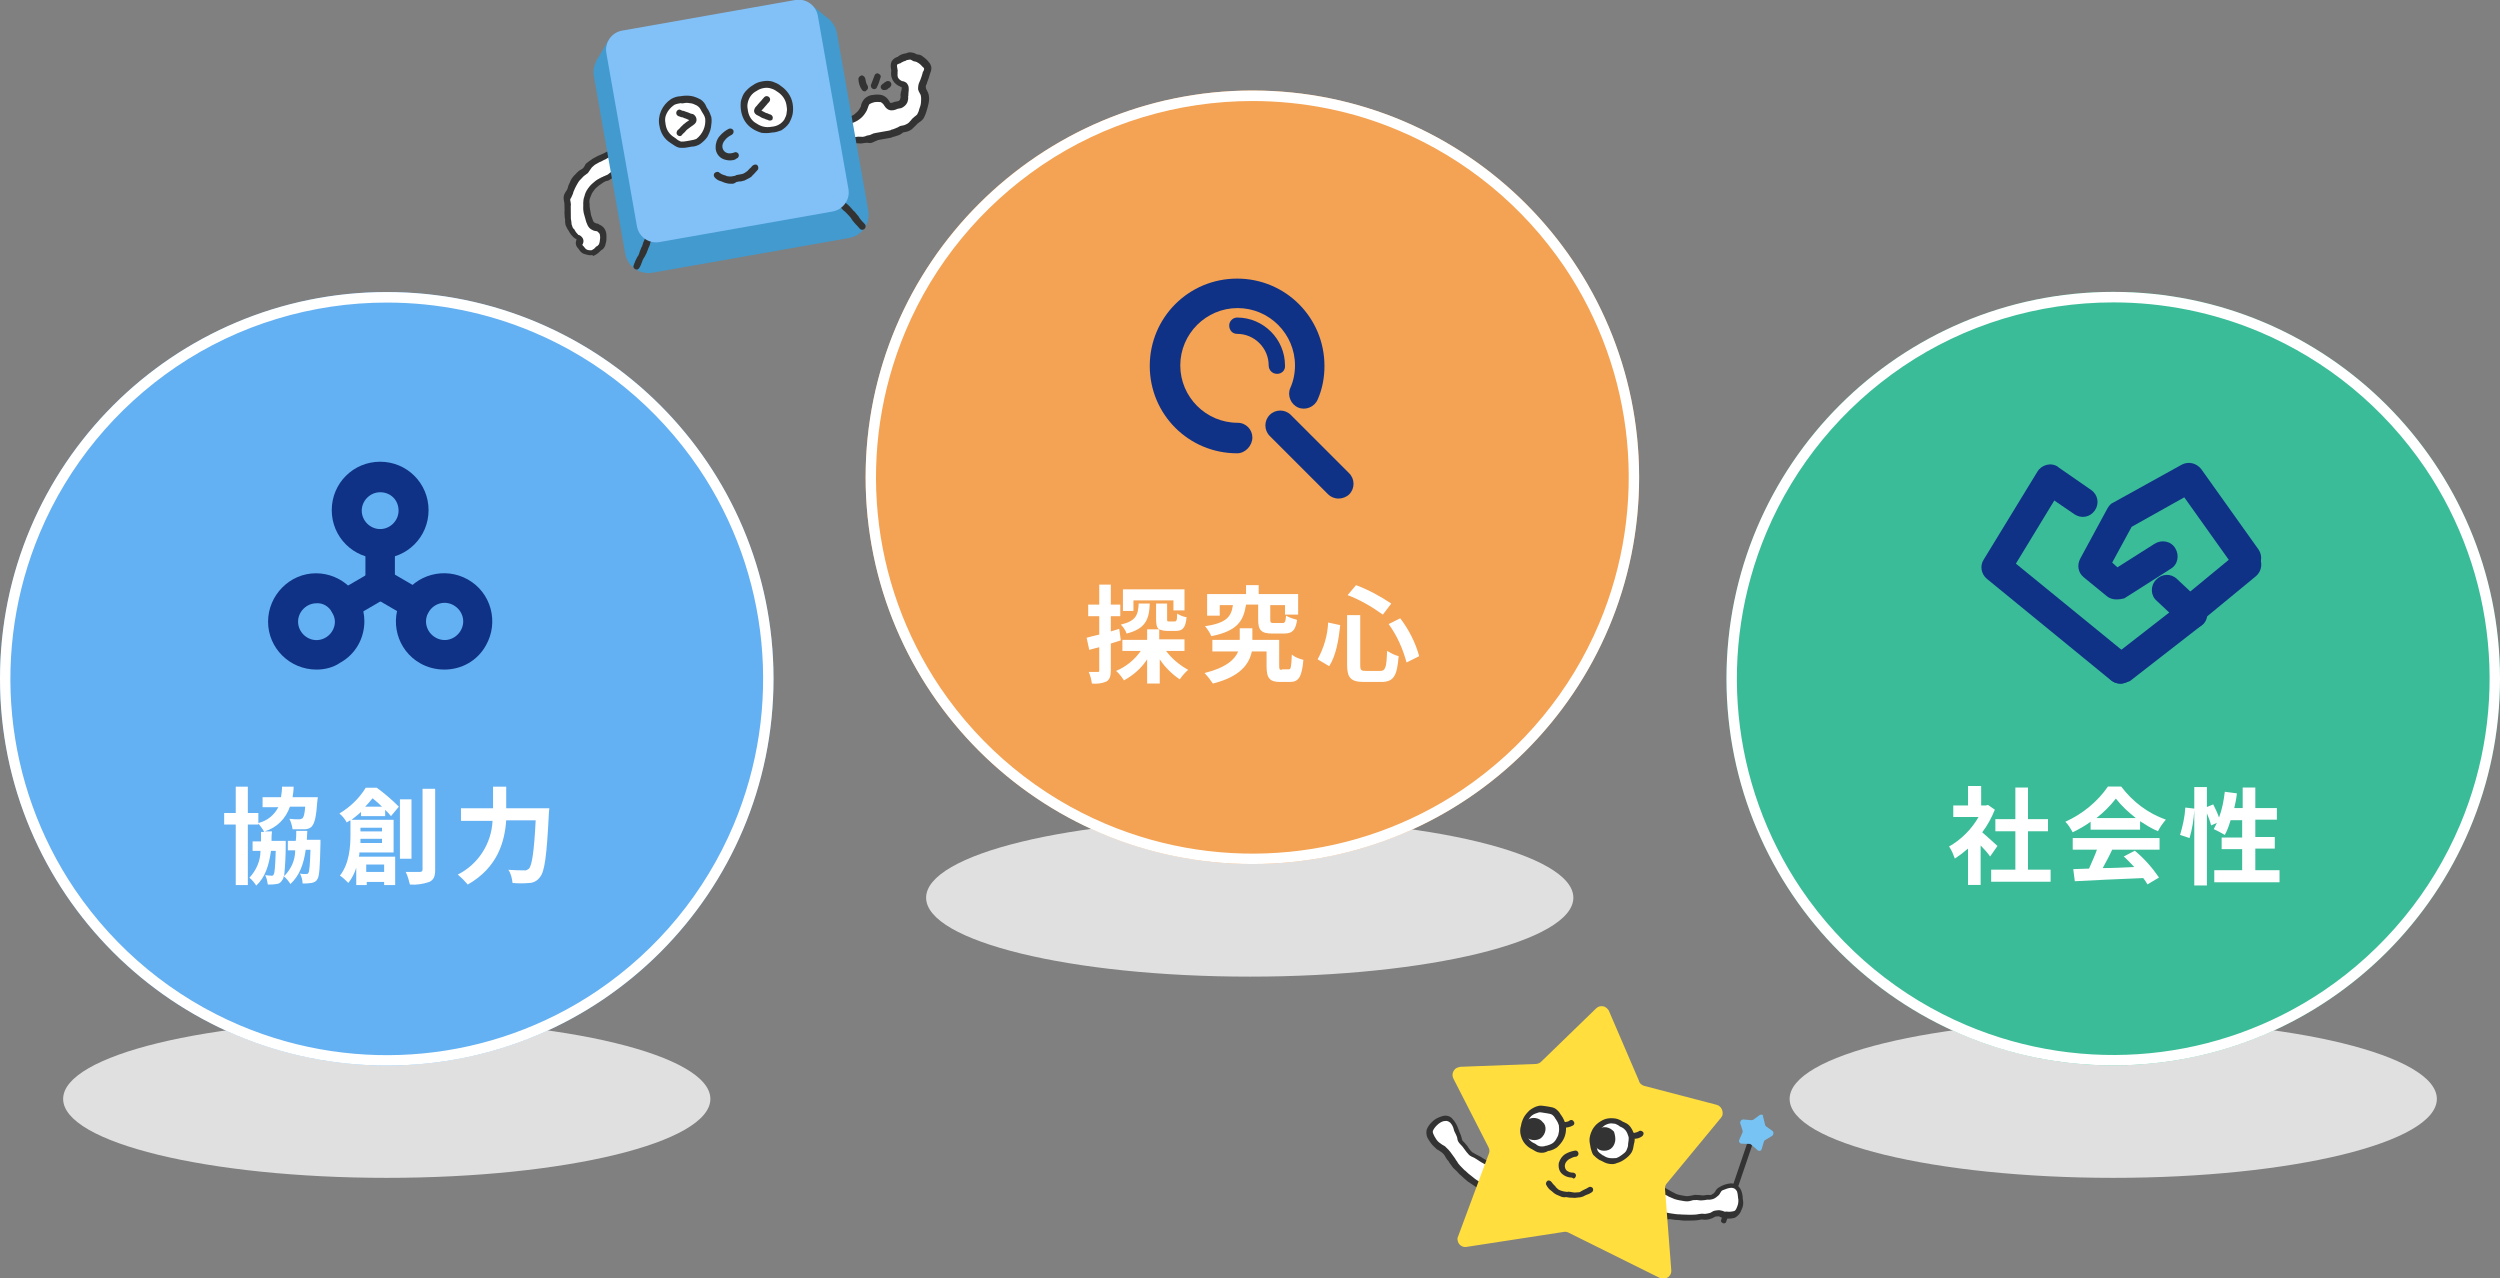 <?xml version="1.0" encoding="utf-8"?>
<!-- Generator: Adobe Illustrator 26.5.0, SVG Export Plug-In . SVG Version: 6.00 Build 0)  -->
<svg version="1.1" id="レイヤー_1" xmlns="http://www.w3.org/2000/svg" xmlns:xlink="http://www.w3.org/1999/xlink" x="0px"
	 y="0px" viewBox="0 0 475.1 242.9" style="enable-background:new 0 0 475.1 242.9;" xml:space="preserve">
<rect x="0" y="0" width="475.1" height="242.9" fill="#808080" stroke="none"/>
<style type="text/css">
	.st0{fill:#333333;}
	.st1{fill:#77C3F4;}
	.st2{fill:#FFFFFF;}
	.st3{fill:#FFDE3E;}
	.st4{fill:#429ACE;}
	.st5{fill:#81C1F8;}
	.st6{fill:#E0E0E0;}
	.st7{fill:#63B0F2;}
	.st8{fill:none;}
	.st9{fill:#0F3286;}
	.st10{fill:#F4A253;}
	.st11{fill:#3BBC99;}
	.st12{clip-path:url(#SVGID_00000078738444187474867450000006604509461129378461_);}
</style>
<g id="グループ_1180" transform="translate(13012.478 -240.423) rotate(9)">
	<g id="グループ_206" transform="translate(57.869 15.658)">
		<path id="パス_166" class="st0" d="M-12512.7,2435.8C-12512.7,2435.8-12512.7,2435.8-12512.7,2435.8c-0.4-0.1-0.6-0.3-0.5-0.6
			l2.7-15.7c0.1-0.3,0.3-0.5,0.6-0.4c0.3,0.1,0.5,0.3,0.4,0.6l0,0l-2.7,15.7C-12512.2,2435.6-12512.4,2435.8-12512.7,2435.8z"/>
		<path id="パス_167" class="st1" d="M-12508.4,2414.6l0.6,1.4c0,0.1,0.1,0.2,0.2,0.3l1.4,0.7c0.2,0.1,0.3,0.4,0.2,0.7
			c0,0.1-0.1,0.1-0.1,0.2l-1.2,1c-0.1,0.1-0.2,0.2-0.2,0.3l-0.2,1.5c0,0.3-0.3,0.5-0.6,0.4c-0.1,0-0.1,0-0.2-0.1l-1.3-0.8
			c-0.1-0.1-0.2-0.1-0.3-0.1l-1.5,0.2c-0.3,0-0.5-0.1-0.6-0.4c0-0.1,0-0.1,0-0.2l0.4-1.5c0-0.1,0-0.2,0-0.3l-0.7-1.4
			c-0.1-0.2,0-0.5,0.2-0.7c0.1,0,0.1,0,0.2-0.1l1.6-0.1c0.1,0,0.2-0.1,0.3-0.1l1.1-1.1c0.2-0.2,0.5-0.2,0.7,0
			C-12508.5,2414.5-12508.4,2414.6-12508.4,2414.6z"/>
	</g>
	<g id="グループ_207" transform="translate(42.49 29.248)">
		<path id="パス_168" class="st2" d="M-12510.6,2417.5c0.6,0.2,1.2,0.4,1.8,0.6c0.6,0.2,1.2,0.4,1.8,0.6c0.6,0.1,1.2,0.1,1.9,0.1
			c0.6-0.1,1.2-0.3,1.8-0.5c0.6,0,1.2-0.1,1.8-0.2c1.1-0.3,1.1,0,1.8-0.7c0.7-0.6,0.3-0.9,1.1-1.6c0.5-0.4,1.1-0.7,1.7-0.9
			c0.6-0.1,1.3,0.1,1.7,0.7c0.3,0.5,0.5,1.1,0.6,1.7c0.1,0.5,0.1,1,0,1.5c-0.1,0.5-0.3,1-0.8,1.4c-0.5,0.2-1,0.4-1.6,0.4
			c-0.9,0.1-0.8-0.2-1.6-0.1c-0.9,0.1-0.6,0.4-1.6,0.8c-0.5,0.2-1.1,0.2-1.8,0.4c-0.5,0.2-1.1,0.3-1.7,0.4c-0.6,0.1-1.2,0.2-1.8,0.3
			c-0.6,0.1-1.2,0.1-1.8,0.1c-0.6,0-1.2,0-1.8-0.1c-0.6-0.1-1.2-0.2-1.8-0.3c-0.6-0.1-1.1-0.2-1.7-0.4c0.1-0.8,0.4-0.6,0.8-1.3
			c0.3-0.4,0.5-0.9,0.7-1.4C-12510.9,2418.2-12511.2,2418-12510.6,2417.5z"/>
		<path id="パス_169" class="st0" d="M-12507.8,2423.1c-0.5,0-1,0-1.5-0.1c-0.6-0.1-1.2-0.2-1.8-0.3c-0.2,0-0.3-0.1-0.5-0.1
			c-0.4-0.1-0.8-0.2-1.2-0.4l-0.4-0.2l0-0.4c0-0.4,0.2-0.8,0.5-1.1c0.1-0.1,0.2-0.3,0.3-0.4c0.1-0.3,0.2-0.4,0.3-0.6
			c0.2-0.2,0.3-0.5,0.4-0.8c0.1-0.2,0.1-0.4,0.1-0.5c0-0.5,0.2-0.9,0.6-1.2l0.3-0.2l0.3,0.1c0.6,0.2,1.1,0.4,1.7,0.6
			c0.3,0.1,0.5,0.2,0.8,0.3c0.3,0.1,0.6,0.2,0.9,0.3c0.6,0.1,1.2,0.1,1.8,0.1c0.3,0,0.6-0.1,0.9-0.2c0.3-0.1,0.5-0.2,0.8-0.3
			c0.3,0,0.6-0.1,0.9-0.1c0.3,0,0.6,0,0.9-0.1c0.3-0.1,0.6-0.2,0.9-0.2c0.2,0,0.5-0.1,0.6-0.3c0.2-0.1,0.3-0.3,0.4-0.5
			c0.1-0.4,0.4-0.8,0.7-1c0.6-0.5,1.2-0.8,1.9-1c0.9-0.2,1.7,0.2,2.2,0.9c0.3,0.5,0.5,1,0.6,1.6l0.1,0.3c0.2,0.6,0.2,1.2,0,1.8
			c-0.1,0.7-0.5,1.3-1,1.7c-0.6,0.3-1.2,0.4-1.8,0.4c-0.3,0-0.7,0-1-0.1c-0.2-0.1-0.4-0.1-0.6,0c-0.2,0-0.4,0.1-0.5,0.2
			c-0.3,0.3-0.6,0.4-1,0.6c-0.3,0.1-0.6,0.2-1,0.2c-0.3,0-0.6,0.1-0.8,0.2c-0.6,0.2-1.2,0.3-1.8,0.4c-0.5,0.1-1.1,0.2-1.7,0.2
			l-0.2,0c-0.6,0.1-1.2,0.1-1.8,0.1L-12507.8,2423.1z M-12511.9,2421.3c0.2,0,0.4,0.1,0.5,0.1c0.2,0,0.4,0.1,0.6,0.1
			c0.6,0.1,1.1,0.2,1.7,0.3c0.6,0.1,1.1,0.1,1.7,0.1c0.6,0,1.2,0,1.7-0.1l0.2,0c0.5-0.1,1.1-0.1,1.6-0.2c0.6-0.1,1.2-0.2,1.7-0.4
			c0.3-0.1,0.6-0.2,0.9-0.2c0.3,0,0.5-0.1,0.8-0.2c0.3-0.1,0.5-0.2,0.7-0.4c0.3-0.3,0.7-0.4,1.1-0.5c0.3-0.1,0.7,0,1,0
			c0.2,0.1,0.4,0.1,0.6,0c0.5,0,0.9-0.1,1.4-0.3c0.3-0.1,0.4-0.5,0.5-1c0.1-0.4,0.1-0.8,0-1.3l-0.1-0.3c-0.1-0.4-0.2-0.8-0.4-1.2
			c-0.3-0.4-0.7-0.6-1.2-0.5c-0.5,0.1-1,0.4-1.5,0.7c-0.2,0.1-0.3,0.3-0.4,0.6c-0.1,0.4-0.4,0.7-0.7,1c-0.3,0.3-0.7,0.5-1.2,0.6
			c-0.3,0-0.5,0.1-0.8,0.2c-0.4,0.1-0.7,0.2-1.1,0.2c-0.3,0-0.5,0-0.8,0.1c-0.2,0-0.4,0.1-0.6,0.2c-0.4,0.2-0.8,0.3-1.3,0.3
			c-0.6,0-1.3,0-1.9-0.1c-0.4-0.1-0.8-0.2-1.2-0.3c-0.2-0.1-0.4-0.2-0.7-0.2c-0.5-0.1-1-0.3-1.5-0.5c0,0.1,0,0.1,0,0.2
			c0,0.3-0.1,0.5-0.2,0.8c-0.1,0.3-0.3,0.7-0.5,1c-0.1,0.1-0.2,0.3-0.3,0.5C-12511.5,2420.9-12511.7,2421.1-12511.9,2421.3
			L-12511.9,2421.3z"/>
	</g>
	<g id="グループ_208" transform="translate(0 25.058)">
		<path id="パス_170" class="st2" d="M-12497.2,2422.7c-0.6,0-1.2,0-1.8-0.1c-0.6-0.1-1.2-0.3-1.8-0.6c-0.6-0.2-1.1-0.4-1.7-0.6
			c-0.6-0.2-1.2-0.4-1.7-0.6c-0.5-0.4-1-0.8-1.4-1.2c-0.9-0.7-0.8-0.5-1.2-1.3c-0.4-0.8-0.5-0.7-0.9-1.6c-0.2-0.5-0.6-1-1.1-1.4
			c-0.5-0.4-1.1-0.4-1.7-0.1c-0.6,0.3-1,0.7-1.4,1.2c-0.4,0.4-0.6,0.9-0.7,1.5c0,0.6,0.3,1.1,0.7,1.5c0.3,0.4,0.7,0.8,1.2,1
			c0.8,0.4,0.8,0.2,1.5,0.7c0.8,0.5,0.5,0.5,1.3,1.2c0.4,0.4,0.7,0.9,1.3,1.3c0.4,0.4,0.9,0.7,1.4,1.1c0.5,0.3,1,0.7,1.5,1
			c0.5,0.3,1.1,0.6,1.6,0.8c0.6,0.2,1.1,0.4,1.7,0.6c0.6,0.2,1.2,0.3,1.8,0.4c0.6,0,1.3,0,1.9,0c0.2-0.7,0-0.8-0.1-1.6
			c-0.1-0.5-0.1-1-0.2-1.5C-12496.9,2423.7-12496.9,2423.1-12497.2,2422.7z"/>
		<path id="パス_171" class="st0" d="M-12497.9,2427.9c-0.3,0-0.5,0-0.8,0c-0.6-0.1-1.3-0.2-1.9-0.4c-0.6-0.2-1.2-0.4-1.8-0.6
			c-0.6-0.3-1.1-0.5-1.7-0.8c-0.5-0.3-1-0.6-1.4-0.9l-0.2-0.1c-0.5-0.4-1-0.8-1.5-1.1c-0.3-0.3-0.6-0.6-0.9-0.9
			c-0.1-0.2-0.3-0.3-0.4-0.4c-0.2-0.2-0.4-0.4-0.6-0.7c-0.2-0.2-0.4-0.4-0.6-0.5c-0.2-0.1-0.4-0.2-0.6-0.3c-0.3-0.1-0.6-0.2-0.8-0.4
			c-0.5-0.3-1-0.7-1.4-1.2l-0.1-0.1c-0.5-0.5-0.7-1.1-0.7-1.8c0.1-0.6,0.4-1.2,0.8-1.7c0.4-0.6,1-1,1.6-1.3c0.7-0.4,1.6-0.4,2.2,0.2
			c0.5,0.4,1,1,1.3,1.6c0.1,0.2,0.3,0.5,0.4,0.7c0.2,0.3,0.4,0.6,0.5,0.9c0.2,0.5,0.2,0.5,0.5,0.7c0.1,0.1,0.3,0.2,0.6,0.5
			c0.2,0.1,0.3,0.3,0.5,0.5c0.3,0.3,0.5,0.5,0.8,0.7c0.3,0.1,0.5,0.2,0.8,0.3c0.3,0.1,0.6,0.2,0.9,0.3c0.5,0.2,1.1,0.5,1.6,0.6
			c0.2,0.1,0.5,0.2,0.7,0.2c0.3,0.1,0.7,0.2,1,0.3c0.6,0.1,1.1,0.1,1.7,0.1h0.3l0.2,0.3c0.3,0.4,0.4,1,0.3,1.5l0,0.3
			c0,0.3,0,0.5,0.1,0.8c0,0.2,0.1,0.4,0.1,0.7c0,0.2,0,0.4,0.1,0.5c0.1,0.4,0.1,0.8,0,1.3l-0.1,0.4l-0.4,0c-0.2,0-0.3,0-0.5,0
			C-12497.4,2427.9-12497.7,2427.9-12497.9,2427.9z M-12509.8,2415.4c-0.2,0-0.3,0.1-0.5,0.1c-0.5,0.2-0.9,0.6-1.2,1
			c-0.3,0.4-0.5,0.8-0.6,1.2c0,0.3,0.2,0.6,0.5,1l0.1,0.1c0.3,0.4,0.6,0.7,1,0.9c0.2,0.1,0.4,0.2,0.6,0.3c0.3,0.1,0.6,0.2,0.8,0.4
			c0.3,0.2,0.6,0.4,0.9,0.7c0.2,0.2,0.4,0.4,0.6,0.6c0.2,0.2,0.3,0.3,0.5,0.5c0.2,0.3,0.5,0.5,0.7,0.8c0.4,0.4,0.9,0.7,1.4,1.1
			l0.2,0.1c0.4,0.3,0.9,0.6,1.3,0.8c0.5,0.3,1,0.6,1.6,0.8c0.5,0.2,1.1,0.4,1.7,0.6c0.6,0.2,1.1,0.3,1.7,0.4c0.4,0,0.9,0,1.3,0h0
			c0-0.1,0-0.2,0-0.3c-0.1-0.2-0.1-0.5-0.1-0.7c0-0.2,0-0.4-0.1-0.6c-0.1-0.3-0.1-0.7-0.1-1l0-0.3c0-0.2,0-0.5-0.1-0.7
			c-0.5,0-1,0-1.5-0.1c-0.4-0.1-0.9-0.2-1.3-0.4c-0.2-0.1-0.4-0.2-0.6-0.2c-0.6-0.2-1.2-0.4-1.8-0.7c-0.2-0.1-0.5-0.2-0.7-0.3
			c-0.4-0.1-0.8-0.2-1.1-0.4c-0.4-0.3-0.7-0.6-1-0.9c-0.1-0.1-0.3-0.3-0.4-0.4c-0.2-0.2-0.4-0.3-0.5-0.4c-0.4-0.3-0.7-0.6-0.8-1.1
			c-0.1-0.3-0.3-0.5-0.4-0.7c-0.2-0.3-0.4-0.5-0.5-0.8c-0.2-0.5-0.5-0.9-0.9-1.2C-12509.3,2415.5-12509.5,2415.4-12509.8,2415.4z"/>
	</g>
	<path id="パス_172" class="st3" d="M-12473.8,2428l14.2,1.4c0.8,0.1,1.4,0.8,1.4,1.7c0,0.2-0.1,0.4-0.2,0.6l-8.2,13.9
		c-0.2,0.3-0.3,0.7-0.2,1.1l3.6,15.1c0.2,0.8-0.3,1.6-1.1,1.8c-0.3,0.1-0.5,0.1-0.8,0l-18.5-5.8c-0.3-0.1-0.6-0.1-0.9,0l-17.8,5.7
		c-0.8,0.3-1.7-0.2-1.9-1c-0.1-0.2-0.1-0.5,0-0.8l3.3-16.4c0.1-0.4,0-0.8-0.3-1.2l-8.6-11.8c-0.5-0.7-0.3-1.6,0.3-2.1
		c0.2-0.1,0.4-0.2,0.6-0.3l14.2-2.8c0.4-0.1,0.7-0.3,0.9-0.6l8.7-11.6c0.5-0.7,1.5-0.8,2.1-0.3c0.1,0.1,0.3,0.2,0.4,0.4l7.7,12.2
		C-12474.7,2427.7-12474.3,2427.9-12473.8,2428z"/>
	<g id="グループ_212" transform="translate(30.84 20.582)">
		<g id="グループ_209" transform="translate(0 0)">
			<path id="パス_173" class="st2" d="M-12505.2,2418.7c0,0.5,0,1-0.2,1.5c-0.2,0.5-0.5,0.9-0.9,1.2c-0.3,0.4-0.7,0.7-1.2,0.9
				c-0.5,0.2-1,0.3-1.5,0.3c-0.5,0-1-0.2-1.4-0.4c-0.5-0.2-0.9-0.4-1.3-0.7c-0.3-0.4-0.5-0.8-0.7-1.3c-0.2-0.4-0.3-0.9-0.3-1.4
				c0-0.5,0.1-1,0.2-1.4c0.2-0.5,0.5-0.9,0.8-1.2c0.3-0.4,0.7-0.7,1.2-0.9c0.5-0.2,1-0.2,1.5-0.2c0.5,0,1,0.2,1.4,0.4
				c0.5,0.1,0.9,0.4,1.3,0.7c0.4,0.4,0.6,0.8,0.8,1.2C-12505.2,2417.7-12505.2,2418.2-12505.2,2418.7z"/>
			<path id="パス_174" class="st0" d="M-12508.9,2423.1c-0.6,0-1.1-0.2-1.7-0.4l-0.1,0c-0.5-0.2-1-0.5-1.4-0.8
				c-0.3-0.3-0.5-0.8-0.7-1.2c0-0.1-0.1-0.2-0.1-0.3c-0.2-0.5-0.4-1.1-0.4-1.6c0-0.6,0.1-1.1,0.3-1.7c0.2-0.5,0.5-1,0.9-1.4
				c0.4-0.4,0.9-0.8,1.4-1c0.5-0.2,1.1-0.3,1.7-0.3c0.5,0,1.1,0.2,1.5,0.4l0.1,0c0.1,0,0.2,0.1,0.3,0.1c0.5,0.1,0.9,0.4,1.2,0.7
				c0.4,0.4,0.7,0.9,0.9,1.4c0.2,0.5,0.3,1.1,0.2,1.6v0.1h-0.5l0.5,0c0,0.6,0,1.1-0.2,1.6c-0.2,0.5-0.6,1-1,1.4
				c-0.4,0.4-0.9,0.8-1.4,1C-12507.8,2423-12508.3,2423.1-12508.9,2423.1z M-12508.9,2415.4c-0.4,0-0.9,0-1.3,0.2
				c-0.4,0.2-0.7,0.4-1,0.8c-0.3,0.3-0.5,0.7-0.7,1.1c-0.2,0.4-0.2,0.8-0.2,1.2c0,0.4,0.1,0.8,0.3,1.2c0,0.1,0.1,0.2,0.1,0.4
				c0.1,0.3,0.2,0.6,0.4,0.8c0.3,0.3,0.7,0.4,1,0.6l0.1,0c0.4,0.2,0.8,0.3,1.2,0.3c0.4,0,0.9-0.1,1.3-0.2c0.4-0.2,0.7-0.5,1-0.8
				c0.3-0.3,0.6-0.6,0.7-1c0.1-0.4,0.2-0.8,0.1-1.2v-0.1c0-0.4,0-0.8-0.1-1.2c-0.2-0.4-0.4-0.8-0.7-1.1c-0.2-0.2-0.5-0.4-0.8-0.5
				c-0.1,0-0.2-0.1-0.3-0.1l-0.1,0C-12508.2,2415.6-12508.5,2415.5-12508.9,2415.4z"/>
		</g>
		<g id="グループ_210" transform="translate(7.394 1.655)">
			<path id="パス_175" class="st2" d="M-12512.7,2415.5c0.3,0.2,1-0.2,1.5-0.6"/>
			<path id="パス_176" class="st0" d="M-12512.5,2416c-0.1,0-0.3,0-0.4-0.1c-0.3-0.1-0.4-0.4-0.3-0.7c0.1-0.3,0.4-0.4,0.7-0.3l0,0
				c0.3-0.1,0.7-0.3,0.9-0.5c0.2-0.2,0.6-0.1,0.8,0.1c0.2,0.2,0.1,0.6-0.1,0.8C-12511.3,2415.7-12511.9,2416-12512.5,2416z
				 M-12512.4,2415L-12512.4,2415z"/>
		</g>
		<g id="グループ_211" transform="translate(0.491 2.12)">
			<path id="パス_177" class="st0" d="M-12508.9,2416.5c0,0.6-0.2,1.2-0.6,1.6c-0.4,0.4-1,0.6-1.6,0.6c-0.6,0-1.1-0.3-1.5-0.7
				c-0.4-0.4-0.6-1-0.6-1.5c0-0.6,0.2-1.1,0.6-1.6c0.4-0.4,1-0.7,1.6-0.7c0.6,0,1.1,0.2,1.6,0.6
				C-12509.1,2415.4-12508.9,2416-12508.9,2416.5z"/>
		</g>
	</g>
	<g id="グループ_216" transform="translate(17.493 20.641)">
		<g id="グループ_213" transform="translate(0 0)">
			<path id="パス_178" class="st2" d="M-12505.3,2418.6c0,0.5-0.1,1-0.3,1.4c-0.2,0.5-0.4,0.9-0.7,1.3c-0.4,0.3-0.8,0.6-1.3,0.8
				c-0.5,0.2-0.9,0.4-1.4,0.4c-0.5-0.1-1-0.2-1.4-0.5c-0.5-0.2-0.9-0.4-1.3-0.8c-0.3-0.4-0.6-0.8-0.8-1.2c-0.2-0.5-0.2-1-0.2-1.4
				c0-0.5,0-1,0.2-1.4c0.2-0.5,0.4-0.9,0.7-1.3c0.4-0.4,0.8-0.7,1.2-0.9c0.5-0.1,1-0.2,1.5-0.1c0.5,0,1,0,1.5,0.1
				c0.4,0.2,0.8,0.6,1.1,1c0.4,0.3,0.6,0.7,0.8,1.2C-12505.4,2417.6-12505.3,2418.1-12505.3,2418.6z"/>
			<path id="パス_179" class="st0" d="M-12509,2423c-0.5,0-0.9-0.2-1.4-0.4c-0.1,0-0.2-0.1-0.3-0.1c-0.5-0.2-1-0.5-1.4-0.9
				c-0.4-0.4-0.7-0.9-0.9-1.4c-0.2-0.5-0.3-1.1-0.2-1.7c0-0.6,0.1-1.1,0.3-1.7c0.2-0.5,0.5-1,0.9-1.5c0.4-0.4,0.9-0.8,1.4-1
				c0.4-0.2,0.9-0.2,1.4-0.2c0.1,0,0.2,0,0.3,0h0.3c0.5,0,1,0,1.4,0.2c0.4,0.2,0.8,0.5,1.1,0.9c0.1,0.1,0.1,0.1,0.2,0.2
				c0.4,0.4,0.7,0.9,1,1.4c0.2,0.5,0.3,1.1,0.3,1.6c0,0.6-0.1,1.1-0.3,1.6c-0.2,0.5-0.5,1-0.9,1.5c-0.4,0.4-0.9,0.7-1.4,0.9l-0.1,0
				C-12507.9,2422.9-12508.4,2423-12509,2423z M-12509.7,2415.4c-0.2,0-0.4,0-0.6,0.1c-0.4,0.2-0.8,0.4-1.1,0.7
				c-0.3,0.3-0.5,0.7-0.6,1.1c-0.1,0.4-0.2,0.8-0.2,1.2c0,0.4,0,0.8,0.2,1.2c0.2,0.4,0.4,0.8,0.7,1.1c0.3,0.3,0.7,0.5,1.1,0.6
				c0.1,0,0.2,0.1,0.3,0.1c0.3,0.2,0.6,0.3,0.9,0.3c0.4,0,0.8-0.1,1.1-0.3l0.1,0c0.4-0.2,0.8-0.4,1.1-0.7c0.3-0.3,0.5-0.7,0.6-1.1
				c0.2-0.4,0.2-0.8,0.2-1.2c0-0.4-0.1-0.8-0.2-1.2c-0.2-0.4-0.4-0.7-0.7-1c-0.1-0.1-0.1-0.1-0.2-0.2c-0.2-0.3-0.5-0.5-0.7-0.6
				c-0.3-0.1-0.7-0.1-1-0.1c-0.2,0-0.4,0-0.6,0C-12509.5,2415.4-12509.6,2415.4-12509.7,2415.4z"/>
		</g>
		<g id="グループ_214" transform="translate(7.337 1.619)">
			<path id="パス_180" class="st2" d="M-12512.7,2415.4c0.3,0.2,1-0.2,1.5-0.5"/>
			<path id="パス_181" class="st0" d="M-12512.5,2416c-0.2,0-0.3,0-0.4-0.1c-0.3-0.1-0.4-0.5-0.2-0.7c0.1-0.3,0.4-0.4,0.7-0.3l0,0
				c0.3-0.1,0.7-0.2,0.9-0.5c0.3-0.2,0.6-0.1,0.8,0.2c0.2,0.2,0.1,0.6-0.1,0.7C-12511.3,2415.7-12511.9,2415.9-12512.5,2416z
				 M-12512.4,2414.9L-12512.4,2414.9z"/>
		</g>
		<g id="グループ_215" transform="translate(0.426 2.135)">
			<path id="パス_182" class="st0" d="M-12508.9,2416.5c0,0.6-0.2,1.1-0.6,1.6c-0.4,0.4-1,0.6-1.6,0.6c-0.6,0-1.1-0.2-1.5-0.6
				c-0.4-0.4-0.6-1-0.6-1.5c0-0.6,0.2-1.1,0.6-1.5c0.4-0.4,0.9-0.6,1.5-0.6c0.6,0,1.1,0.2,1.5,0.6
				C-12509.2,2415.3-12508.9,2415.9-12508.9,2416.5z"/>
		</g>
	</g>
	<path id="パス_183" class="st0" d="M-12485,2447.4c-0.5,0-1-0.1-1.5-0.4c-0.7-0.4-1-1.2-1-2c0.1-0.7,0.4-1.4,1-1.9
		c0.5-0.4,1.1-0.7,1.7-0.9c0.3-0.1,0.6,0.1,0.7,0.4c0.1,0.3-0.1,0.6-0.3,0.7c-0.5,0.1-0.9,0.4-1.3,0.7c-0.3,0.3-0.6,0.7-0.6,1.2
		c0,0.4,0.2,0.8,0.5,1c0.4,0.2,0.8,0.3,1.3,0.2c0.3,0,0.6,0.2,0.6,0.5c0,0.3-0.2,0.6-0.4,0.6
		C-12484.6,2447.3-12484.8,2447.4-12485,2447.4z"/>
	<path id="パス_184" class="st0" d="M-12485.7,2451.3c-0.1,0-0.2,0-0.2,0c-0.4-0.1-0.8-0.2-1.2-0.3c-0.3-0.1-0.6-0.3-0.9-0.5
		c-0.1,0-0.1-0.1-0.2-0.1c-0.4-0.2-0.7-0.5-1-0.9c-0.2-0.2-0.1-0.6,0.1-0.8c0.2-0.2,0.6-0.1,0.8,0.1c0.2,0.2,0.4,0.4,0.7,0.6
		c0.1,0,0.2,0.1,0.2,0.2c0.2,0.1,0.4,0.3,0.6,0.4c0.3,0.1,0.7,0.2,1,0.2c0.2,0,0.3,0,0.5,0c0.2,0,0.3,0,0.5-0.1c0.1,0,0.3,0,0.4,0
		c0.2,0,0.4,0,0.6,0l0.1,0c0.3-0.1,0.6-0.1,0.9-0.2c0.2-0.1,0.3-0.2,0.4-0.3c0.1-0.1,0.3-0.2,0.4-0.3c0.3-0.2,0.6-0.4,0.8-0.6
		c0.2-0.2,0.6-0.2,0.8,0c0.2,0.2,0.2,0.6,0,0.8l0,0c-0.3,0.3-0.6,0.5-1,0.7c-0.1,0.1-0.2,0.1-0.3,0.2c-0.2,0.2-0.5,0.3-0.7,0.4
		c-0.4,0.1-0.7,0.2-1.1,0.3l-0.1,0c-0.3,0-0.6,0.1-0.9,0.1c-0.1,0-0.2,0-0.3,0c-0.1,0-0.3,0-0.4,0
		C-12485.3,2451.3-12485.5,2451.3-12485.7,2451.3z"/>
</g>
<g id="グループ_1833" transform="matrix(0.985, -0.174, 0.174, 0.985, 11637.368, -731.534)">
	<g id="グループ_1825" transform="translate(1069.084 432.817)">
		<path id="パス_3640" class="st2" d="M-12543-1688c-0.5,0-0.9,0.1-1.4,0.1c-0.4,0.1-0.9,0.3-1.3,0.4c-0.4,0.2-0.9,0.2-1.3,0.4
			s-0.9,0.4-1.3,0.6c-0.4,0.2-0.6,0.7-1,0.9s-0.8,0.3-1.2,0.6c-0.4,0.2-0.7,0.5-1.1,0.8c-0.3,0.3-0.6,0.7-0.8,1
			c-0.2,0.4-0.5,0.7-0.6,1.1c-0.2,0.4-0.6,0.6-0.8,1c-0.1,0.4-0.1,0.8-0.1,1.3c-0.1,0.4-0.1,0.8-0.2,1.2c-0.1,0.4-0.2,0.8-0.2,1.2
			c-0.1,0.5-0.1,0.9-0.1,1.4c0.1,0.5,0.2,0.9,0.4,1.3c0.1,0.4,0.4,0.8,0.7,1.1c0.2,0.1,0.4,0.3,0.5,0.5c0.1,0.3-0.2,0.5-0.3,0.8
			c-0.1,0.4,0.1,0.8,0.3,1.1c0.1,0.4,0.4,0.6,0.7,0.8c0.3,0.2,0.7,0.3,1.1,0.3c0.4-0.1,0.8-0.2,1.1-0.5c0.3-0.2,0.8-0.4,1-0.7
			c0.2-0.4,0.4-0.7,0.5-1.2c0.1-0.4,0.2-0.8,0.1-1.2c-0.1-0.4-0.4-0.8-0.7-1c-0.3-0.2-0.7-0.2-1-0.5c-0.2-0.2-0.3-0.4-0.4-0.6
			c-0.1-0.4-0.2-0.8-0.2-1.2c0-0.4-0.1-0.8-0.1-1.3c0-0.4,0.1-0.8,0.2-1.2c0.1-0.5,0.2-0.9,0.4-1.3c0.2-0.4,0.5-0.8,0.8-1.1
			c0.3-0.3,0.7-0.6,1.1-0.9c0.4-0.2,0.8-0.4,1.3-0.6c0.4-0.1,0.9-0.2,1.3-0.3c0.4-0.2,0.8-0.4,1.3-0.6c0.5-0.1,0.9,0.1,1.4,0.1
			c0.5,0,0.9-0.3,1.4-0.3"/>
		<path id="パス_3641" class="st0" d="M-12551-1669.2c-0.5,0-0.9-0.2-1.3-0.4c-0.5-0.2-0.8-0.6-1-1.1c0-0.1-0.1-0.1-0.1-0.2
			c-0.3-0.4-0.4-0.9-0.2-1.4c0.1-0.1,0.1-0.3,0.2-0.4l0,0l-0.1-0.1l-0.1,0c-0.4-0.4-0.7-0.9-0.9-1.4c0-0.1-0.1-0.2-0.1-0.3
			c-0.2-0.4-0.3-0.8-0.4-1.2c0-0.4,0-0.7,0.1-1.1c0-0.1,0-0.3,0-0.4c0-0.3,0.1-0.5,0.1-0.8c0-0.2,0.1-0.3,0.1-0.5
			c0.1-0.4,0.1-0.8,0.2-1.3c0-0.1,0-0.3,0-0.4c0-0.3,0-0.6,0.1-0.9c0.1-0.3,0.3-0.6,0.5-0.8c0.1-0.1,0.2-0.2,0.3-0.3
			c0.1-0.1,0.1-0.2,0.2-0.3c0.1-0.3,0.3-0.6,0.5-0.9c0.1-0.1,0.2-0.2,0.2-0.3c0.2-0.3,0.4-0.5,0.6-0.7c0.2-0.2,0.5-0.4,0.8-0.6
			c0.1-0.1,0.2-0.2,0.3-0.2c0.2-0.2,0.5-0.3,0.8-0.4c0.2-0.1,0.3-0.1,0.4-0.2c0.1-0.1,0.2-0.2,0.3-0.3c0.2-0.3,0.4-0.5,0.7-0.6
			c0.3-0.2,0.7-0.3,1-0.5l0.3-0.1c0.3-0.1,0.6-0.2,0.9-0.3c0.2,0,0.3-0.1,0.5-0.1c0.1,0,0.2-0.1,0.4-0.1c0.3-0.1,0.7-0.2,1-0.3
			c0.5-0.1,1-0.1,1.5-0.2c0.3,0,0.6,0.3,0.6,0.6c0,0.3-0.3,0.6-0.6,0.6c-0.4,0-0.9,0-1.3,0.1c-0.3,0.1-0.6,0.2-0.8,0.3
			c-0.1,0-0.3,0.1-0.4,0.1c-0.2,0.1-0.4,0.1-0.6,0.2c-0.2,0-0.4,0.1-0.7,0.2l-0.3,0.1c-0.3,0.1-0.6,0.3-0.9,0.5
			c-0.1,0.1-0.2,0.2-0.3,0.3c-0.2,0.2-0.4,0.4-0.6,0.6c-0.2,0.1-0.4,0.2-0.6,0.3c-0.2,0.1-0.4,0.2-0.5,0.3c-0.1,0.1-0.3,0.2-0.4,0.3
			c-0.2,0.1-0.4,0.3-0.6,0.5c-0.2,0.2-0.3,0.4-0.5,0.6c-0.1,0.1-0.2,0.3-0.3,0.4c-0.1,0.2-0.3,0.4-0.4,0.6c-0.1,0.1-0.1,0.3-0.2,0.4
			c-0.1,0.2-0.3,0.4-0.4,0.6c-0.1,0.1-0.2,0.2-0.3,0.4c0,0.2,0,0.3,0,0.5c0,0.2,0,0.5-0.1,0.7c-0.1,0.4-0.1,0.8-0.2,1.2
			c0,0.2-0.1,0.4-0.1,0.6c0,0.2-0.1,0.4-0.1,0.6c0,0.2,0,0.3,0,0.5c0,0.3-0.1,0.6,0,0.8c0,0.3,0.1,0.6,0.3,0.8
			c0,0.1,0.1,0.2,0.1,0.3c0.1,0.3,0.3,0.6,0.5,0.9l0.1,0c0.3,0.2,0.5,0.5,0.6,0.8c0.1,0.4,0,0.7-0.2,1c0,0-0.1,0.1-0.1,0.1
			c0,0.2,0.1,0.3,0.2,0.4c0,0.1,0.1,0.2,0.1,0.2c0.1,0.2,0.2,0.4,0.4,0.5c0.2,0.2,0.5,0.2,0.8,0.3c0.3-0.1,0.6-0.2,0.8-0.4
			c0.1-0.1,0.2-0.2,0.4-0.2c0.2-0.1,0.3-0.2,0.4-0.3c0.2-0.3,0.3-0.6,0.4-1c0.1-0.3,0.1-0.6,0.1-0.9c-0.1-0.2-0.2-0.4-0.4-0.6
			c-0.1,0-0.2-0.1-0.3-0.1c-0.3-0.1-0.6-0.3-0.8-0.5c-0.2-0.2-0.4-0.5-0.5-0.9c-0.1-0.4-0.2-0.9-0.2-1.3c0-0.3-0.1-0.7-0.1-1
			c0-0.1,0-0.2,0-0.3c0-0.5,0.1-0.9,0.2-1.4l0-0.1c0.1-0.5,0.2-0.9,0.5-1.4c0.2-0.5,0.5-0.9,0.9-1.3c0.4-0.4,0.8-0.7,1.2-0.9
			c0.3-0.2,0.7-0.4,1-0.5c0.1,0,0.2-0.1,0.4-0.1c0.3-0.1,0.6-0.2,1-0.3c0.2,0,0.3-0.1,0.5-0.1c0.2-0.1,0.3-0.1,0.4-0.2
			c0.3-0.2,0.6-0.3,0.9-0.4c0.3,0,0.6,0,0.9,0c0.2,0,0.3,0,0.5,0c0.2,0,0.4-0.1,0.5-0.1c0.3-0.1,0.6-0.1,0.8-0.2
			c0.3,0,0.6,0.3,0.7,0.6c0,0.3-0.2,0.6-0.6,0.6c-0.2,0-0.4,0.1-0.6,0.1c-0.2,0.1-0.5,0.1-0.8,0.2c-0.3,0-0.5,0-0.8-0.1
			c-0.2,0-0.4-0.1-0.5,0c-0.2,0-0.3,0.1-0.5,0.2c-0.2,0.1-0.5,0.2-0.7,0.3c-0.2,0.1-0.4,0.1-0.6,0.1c-0.2,0-0.4,0.1-0.7,0.2
			c-0.1,0.1-0.3,0.1-0.4,0.2c-0.3,0.1-0.5,0.2-0.8,0.4c-0.4,0.2-0.7,0.5-1,0.8c-0.3,0.3-0.5,0.7-0.7,1c-0.2,0.3-0.3,0.7-0.3,1l0,0.1
			c-0.1,0.4-0.1,0.7-0.1,1.1c0,0.1,0,0.2,0,0.3c0,0.3,0,0.6,0,0.8c0.1,0.4,0.1,0.8,0.2,1.2c0.1,0.1,0.1,0.2,0.2,0.3
			c0.1,0.1,0.2,0.1,0.3,0.2c0.2,0.1,0.4,0.1,0.5,0.3c0.5,0.3,0.9,0.8,1,1.4c0.1,0.5,0,1-0.1,1.5c-0.1,0.5-0.3,0.9-0.5,1.3
			c-0.2,0.3-0.5,0.6-0.9,0.7c-0.1,0.1-0.2,0.1-0.3,0.2c-0.4,0.3-0.9,0.5-1.4,0.6C-12550.9-1669.2-12551-1669.2-12551-1669.2z"/>
	</g>
	<g id="グループ_1826" transform="translate(1121.733 424.629)">
		<path id="パス_3642" class="st2" d="M-12553.9-1678c0.4,0.1,0.8,0.2,1.2,0.2c0.4,0,0.8,0,1.2,0c0.4,0,0.8,0,1.2-0.1
			c0.5-0.1,0.9-0.2,1.3-0.5c0.4-0.3,0.8-0.6,1.2-1.1c0.3-0.4,0.5-1,0.9-1.3c0.4-0.2,0.9-0.3,1.3-0.3c0.5,0,0.9,0.1,1.4,0.3
			c0.4,0.2,0.7,0.6,0.9,1.1c0,0.2,0.1,0.4,0.3,0.5c0.3,0.2,0.6,0.3,1,0.3c0.6-0.1,0.8-0.1,1-0.1c0.4,0,0.7-0.2,0.9-0.6
			c0.2-0.4,0.3-0.9,0.3-1.3c0.1-0.4,0.3-0.9,0.3-1.3c0-0.2-0.1-0.4-0.2-0.6c-0.1-0.1-0.3-0.2-0.5-0.3c-0.4-0.3-0.8-0.7-1-1.2
			c0-0.5,0-1,0.1-1.5c0-0.5,0.1-1,0.3-1.4c0.2-0.3,0.7-0.3,1.1-0.5c0.3-0.1,0.7-0.2,1.1-0.2c0.3-0.1,0.7-0.1,1.1-0.1
			c0.3,0.1,0.6,0.4,0.9,0.5c0.3,0.1,0.6,0.3,0.9,0.5c0.3,0.2,0.5,0.5,0.6,0.8c0.2,0.3,0.3,0.7,0.4,1c-0.1,0.4-0.2,0.7-0.5,1
			c-0.2,0.4-0.5,0.8-0.7,1.3c-0.3,0.4-0.5,0.8-0.6,1.3c0,0.5,0.3,1,0.3,1.5c0,0.4-0.1,0.9-0.2,1.3c-0.1,0.4-0.3,0.8-0.6,1.2
			c-0.2,0.4-0.4,0.8-0.7,1.1c-0.4,0.3-0.7,0.5-1.1,0.7c-0.4,0.3-0.8,0.6-1.2,0.8c-0.5,0.2-0.9,0.2-1.4,0.3c-0.4,0.1-0.8,0.3-1.2,0.4
			c-0.4,0.1-0.9,0.1-1.3,0.1c-0.4,0.1-0.9,0-1.3,0.1c-0.4,0-0.9,0-1.3,0.1c-0.4,0-0.8,0.2-1.3,0.3c-0.4,0-0.8,0.1-1.3,0.1
			s-0.8-0.2-1.3-0.2c-0.4,0-0.8,0.1-1.3,0.1c-0.4,0-0.8-0.2-1.3-0.2c-0.4,0-0.8,0.2-1.3,0.2"/>
		<path id="パス_3643" class="st0" d="M-12549.3-1673c-0.3,0-0.5,0-0.7-0.1c-0.2,0-0.3-0.1-0.5-0.1c-0.2,0-0.3,0-0.5,0
			c-0.3,0-0.5,0-0.8,0c-0.3,0-0.5-0.1-0.8-0.1c-0.2-0.1-0.3-0.1-0.5-0.1c-0.1,0-0.3,0-0.4,0.1c-0.3,0.1-0.6,0.1-0.9,0.1
			c-0.3,0-0.6-0.3-0.6-0.7c0-0.3,0.3-0.6,0.7-0.6c0.2,0,0.3,0,0.5-0.1c0.3-0.1,0.5-0.1,0.8-0.1c0.3,0,0.5,0.1,0.8,0.2
			c0.2,0.1,0.3,0.1,0.5,0.1c0.2,0,0.4,0,0.6,0c0.2,0,0.4,0,0.7,0c0.3,0,0.5,0,0.8,0.1c0.2,0,0.3,0.1,0.5,0.1c0.3,0,0.5,0,0.8-0.1
			l0.5,0c0.2,0,0.3-0.1,0.5-0.1c0.2-0.1,0.5-0.1,0.7-0.1c0.2,0,0.4,0,0.6,0s0.4,0,0.6,0c0.2,0,0.4,0,0.7,0c0.2,0,0.4,0,0.6,0
			c0.2,0,0.4,0,0.6-0.1c0.2,0,0.4,0,0.7-0.1c0.2,0,0.3-0.1,0.5-0.1c0.2-0.1,0.5-0.2,0.8-0.2c0.1,0,0.2,0,0.3,0
			c0.3,0,0.6-0.1,0.9-0.2c0.2-0.1,0.4-0.2,0.6-0.4c0.2-0.1,0.3-0.3,0.5-0.4c0.2-0.1,0.3-0.2,0.5-0.3c0.2-0.1,0.4-0.2,0.5-0.3
			c0.2-0.3,0.4-0.5,0.5-0.8l0.1-0.2c0.2-0.3,0.4-0.7,0.5-1.1c0.1-0.4,0.2-0.8,0.2-1.2c0-0.2,0-0.3-0.1-0.5c-0.1-0.3-0.2-0.6-0.2-0.9
			c0.1-0.5,0.2-0.9,0.5-1.3c0.1-0.1,0.1-0.2,0.2-0.3c0.1-0.2,0.3-0.5,0.4-0.7c0.1-0.2,0.2-0.4,0.3-0.6c0-0.1,0.1-0.2,0.2-0.3
			c0.1-0.1,0.2-0.3,0.2-0.4c0-0.2-0.1-0.3-0.2-0.4c-0.1-0.1-0.1-0.2-0.2-0.3c-0.1-0.2-0.3-0.4-0.4-0.5l-0.1-0.1
			c-0.2-0.2-0.4-0.3-0.6-0.4l-0.1,0c-0.2-0.1-0.3-0.2-0.4-0.3c-0.1-0.1-0.2-0.1-0.3-0.2c-0.2,0-0.3,0-0.5,0c-0.1,0-0.3,0-0.4,0.1
			c-0.3,0-0.6,0.1-0.9,0.2c-0.1,0.1-0.3,0.1-0.4,0.1c-0.1,0-0.2,0.1-0.4,0.1c-0.1,0.2-0.1,0.4-0.1,0.7c0,0.1,0,0.3,0,0.4
			c0,0.2-0.1,0.3-0.1,0.5c-0.1,0.3-0.1,0.5-0.1,0.8c0.1,0.4,0.4,0.7,0.7,0.9l0,0c0,0,0,0,0.1,0c0.2,0.1,0.4,0.2,0.6,0.4
			c0.2,0.3,0.3,0.6,0.3,0.9c0,0.3-0.1,0.7-0.2,1c0,0.1-0.1,0.3-0.1,0.4c0,0.1,0,0.2-0.1,0.3c0,0.4-0.2,0.9-0.4,1.2
			c-0.3,0.4-0.8,0.7-1.3,0.8c-0.1,0-0.2,0-0.4,0c-0.2,0-0.4,0-0.7,0.1c-0.6,0.1-1.2,0-1.6-0.5c-0.2-0.2-0.3-0.5-0.4-0.7
			c-0.1-0.3-0.3-0.5-0.5-0.7c-0.4-0.1-0.8-0.2-1.2-0.2c-0.3,0-0.7,0.1-1,0.2c-0.2,0.2-0.3,0.4-0.4,0.6c-0.1,0.2-0.2,0.3-0.3,0.5
			c-0.4,0.5-0.8,0.9-1.3,1.2c-0.5,0.3-1,0.5-1.5,0.6c-0.3,0.1-0.7,0.1-1,0.1c-0.1,0-0.2,0-0.3,0c-0.1,0-0.2,0-0.3,0
			c-0.3,0-0.7,0-1,0c-0.1,0-0.2,0-0.3,0c-0.3,0-0.6-0.1-1-0.2c-0.3-0.1-0.5-0.4-0.5-0.8s0.4-0.5,0.8-0.5c0,0,0,0,0,0
			c0.3,0.1,0.5,0.1,0.8,0.2c0.1,0,0.2,0,0.3,0c0.2,0,0.4,0,0.7,0c0.1,0,0.3,0,0.4,0c0.1,0,0.2,0,0.3,0c0.3,0,0.5,0,0.8-0.1
			c0.4,0,0.7-0.2,1-0.4c0.4-0.2,0.7-0.5,1-0.9c0.1-0.1,0.2-0.2,0.2-0.4c0.2-0.4,0.5-0.8,0.9-1.1c0.5-0.3,1.1-0.5,1.7-0.4
			c0.5,0,1.1,0.1,1.6,0.3c0.6,0.3,1,0.8,1.2,1.4c0,0.1,0.1,0.2,0.1,0.3c0.1,0.1,0.3,0.1,0.4,0.1c0.3-0.1,0.6-0.1,0.8-0.1
			c0.1,0,0.2,0,0.3,0c0.2,0,0.4-0.1,0.5-0.3c0.1-0.2,0.2-0.4,0.2-0.6c0-0.1,0-0.3,0.1-0.4c0-0.2,0.1-0.4,0.2-0.5
			c0.1-0.2,0.1-0.4,0.2-0.6c0-0.1,0-0.1,0-0.1h0c-0.1,0-0.2-0.1-0.3-0.2c-1-0.6-1.5-1.8-1.2-2.9c0-0.1,0.1-0.3,0.1-0.4
			c0-0.1,0-0.2,0-0.3c0-0.5,0.1-1,0.4-1.4c0.3-0.3,0.6-0.5,1.1-0.6c0.1,0,0.2,0,0.3-0.1c0.4-0.2,0.8-0.3,1.3-0.3c0.1,0,0.2,0,0.3,0
			c0.3-0.1,0.6-0.1,0.9,0c0.3,0.1,0.6,0.2,0.8,0.4c0.1,0.1,0.2,0.1,0.3,0.2l0.1,0c0.3,0.1,0.7,0.3,0.9,0.6l0.1,0.1
			c0.3,0.3,0.5,0.6,0.7,0.9c0,0.1,0.1,0.2,0.1,0.2c0.2,0.3,0.3,0.7,0.3,1c0,0.4-0.2,0.8-0.4,1.1c0,0.1-0.1,0.1-0.1,0.2
			c-0.1,0.2-0.2,0.4-0.3,0.6c-0.1,0.2-0.3,0.5-0.4,0.7c-0.1,0.1-0.1,0.2-0.2,0.4c-0.2,0.2-0.3,0.4-0.3,0.7c0,0.2,0,0.3,0.1,0.5
			c0.1,0.3,0.2,0.6,0.2,1c0,0.5-0.1,1-0.3,1.5c-0.2,0.5-0.4,0.9-0.6,1.3l-0.1,0.2c-0.2,0.4-0.4,0.7-0.7,1.1
			c-0.3,0.3-0.6,0.5-0.9,0.6c-0.1,0.1-0.2,0.1-0.4,0.2c-0.1,0.1-0.3,0.2-0.4,0.3c-0.3,0.2-0.6,0.4-0.9,0.6c-0.4,0.2-0.8,0.3-1.3,0.3
			c-0.1,0-0.2,0-0.3,0c-0.2,0-0.3,0.1-0.5,0.2c-0.2,0.1-0.5,0.2-0.7,0.2c-0.2,0-0.5,0.1-0.7,0.1c-0.2,0-0.4,0-0.6,0.1
			c-0.2,0-0.5,0-0.8,0c-0.2,0-0.4,0-0.5,0c-0.2,0-0.5,0-0.7,0c-0.2,0-0.4,0-0.5,0c-0.2,0-0.3,0.1-0.5,0.1c-0.3,0.1-0.5,0.1-0.8,0.2
			l-0.4,0C-12548.6-1673-12548.9-1673-12549.3-1673L-12549.3-1673z"/>
	</g>
	<path id="パス_3659" class="st4" d="M-11471.2-1274.3h37.9c2.5,0,4.5,2,4.5,4.5c0,0,0,0,0,0v34.2c0,2.5-2,4.5-4.5,4.5
		c0,0,0,0,0,0h-37.9c-2.5,0-4.5-2-4.5-4.5c0,0,0,0,0,0v-34.2C-11475.7-1272.2-11473.7-1274.3-11471.2-1274.3z"/>
	<path id="パス_3644" class="st4" d="M-11432.6-1275.9l3.1,3.6l-4.4,1.7L-11432.6-1275.9z"/>
	<path id="パス_3645" class="st4" d="M-11471.9-1275.9l-2.9,3.4l4.2,1.9L-11471.9-1275.9z"/>
	<path id="パス_3646" class="st0" d="M-11430.5-1232.2c-0.2,0-0.4-0.1-0.5-0.3c-0.1-0.2-0.2-0.3-0.3-0.5c-0.1-0.2-0.3-0.4-0.4-0.6
		c-0.1-0.2-0.3-0.5-0.4-0.7c-0.1-0.2-0.1-0.3-0.2-0.5c-0.1-0.2-0.2-0.3-0.3-0.5c-0.1-0.2-0.3-0.4-0.4-0.6c-0.2-0.3-0.3-0.4-0.4-0.5
		c-0.1-0.1-0.2-0.3-0.4-0.6c-0.2-0.3-0.3-0.5-0.4-0.6c-0.1-0.1-0.1-0.3-0.3-0.5c-0.2-0.3-0.3-0.5-0.4-0.6s-0.2-0.3-0.3-0.6
		c-0.2-0.3-0.1-0.7,0.2-0.9s0.7-0.1,0.9,0.2c0.2,0.3,0.3,0.5,0.4,0.6s0.2,0.3,0.3,0.6c0.2,0.3,0.3,0.5,0.4,0.6
		c0.1,0.1,0.1,0.3,0.3,0.5s0.3,0.4,0.4,0.5c0.1,0.1,0.2,0.3,0.4,0.6c0.1,0.2,0.2,0.3,0.3,0.5c0.2,0.2,0.3,0.4,0.4,0.6
		c0.1,0.2,0.3,0.5,0.4,0.7c0.1,0.2,0.1,0.3,0.2,0.5c0.1,0.2,0.2,0.3,0.3,0.5c0.1,0.2,0.3,0.4,0.4,0.6c0.2,0.3,0.1,0.7-0.2,0.9
		C-11430.2-1232.2-11430.3-1232.2-11430.5-1232.2L-11430.5-1232.2z"/>
	<path id="パス_3647" class="st0" d="M-11474-1232.2c-0.3,0-0.6-0.3-0.6-0.6c0-0.1,0-0.2,0.1-0.3c0.1-0.2,0.2-0.4,0.3-0.5
		c0.1-0.2,0.2-0.4,0.4-0.6c0.1-0.2,0.3-0.4,0.5-0.6c0.1-0.1,0.2-0.3,0.3-0.5c0.1-0.2,0.2-0.4,0.3-0.5c0.1-0.2,0.2-0.4,0.4-0.6
		c0.2-0.3,0.2-0.4,0.3-0.6c0.1-0.1,0.2-0.3,0.4-0.6c0.2-0.3,0.3-0.5,0.4-0.6c0.1-0.1,0.2-0.3,0.3-0.5c0.2-0.3,0.3-0.4,0.4-0.6
		s0.2-0.3,0.4-0.6c0.2-0.3,0.6-0.4,0.9-0.2c0.3,0.2,0.4,0.6,0.2,0.9c-0.2,0.3-0.3,0.4-0.4,0.6c-0.1,0.2-0.2,0.3-0.4,0.5
		c-0.2,0.3-0.3,0.5-0.4,0.6c-0.1,0.1-0.2,0.3-0.3,0.5c-0.2,0.3-0.2,0.4-0.3,0.6s-0.2,0.3-0.4,0.6c-0.1,0.2-0.2,0.4-0.3,0.5
		c-0.1,0.2-0.2,0.4-0.4,0.6c-0.1,0.2-0.3,0.4-0.5,0.6c-0.1,0.1-0.2,0.3-0.3,0.4c-0.1,0.2-0.2,0.4-0.3,0.5c-0.1,0.2-0.2,0.4-0.4,0.6
		C-11473.6-1232.3-11473.8-1232.2-11474-1232.2z"/>
	<path id="パス_3660" class="st5" d="M-11468.9-1277.4h33.4c2.1,0,3.7,1.7,3.7,3.7v33.4c0,2.1-1.7,3.7-3.7,3.7h-33.4
		c-2.1,0-3.7-1.7-3.7-3.7v-33.4C-11472.6-1275.7-11471-1277.4-11468.9-1277.4z"/>
	<path id="パス_3648" class="st0" d="M-11452.5-1249.5c-0.6,0-1.2-0.2-1.7-0.5c-0.8-0.5-1.2-1.4-1.1-2.3c0.1-0.8,0.5-1.6,1.1-2.1
		c0.6-0.5,1.3-0.9,2-1.1c0.3-0.1,0.7,0.1,0.8,0.4s-0.1,0.7-0.4,0.8c0,0,0,0,0,0c-0.6,0.2-1.1,0.4-1.5,0.8c-0.4,0.3-0.7,0.8-0.7,1.3
		c0,0.4,0.2,0.9,0.6,1.1c0.4,0.3,1,0.3,1.5,0.2c0.3-0.1,0.7,0.2,0.7,0.5c0.1,0.3-0.2,0.7-0.5,0.7l0,0
		C-11452-1249.5-11452.3-1249.5-11452.5-1249.5z"/>
	<path id="パス_3649" class="st0" d="M-11453.1-1245.1c-0.1,0-0.2,0-0.2,0c-0.4-0.1-0.8-0.1-1.1-0.3c-0.3-0.1-0.6-0.3-0.9-0.5
		c-0.1,0-0.1-0.1-0.2-0.1c-0.4-0.2-0.7-0.5-0.9-0.8c-0.2-0.3-0.2-0.7,0.1-0.9c0.3-0.2,0.7-0.2,0.9,0.1c0,0,0,0,0,0
		c0.2,0.2,0.4,0.4,0.6,0.5c0.1,0,0.1,0.1,0.2,0.1c0.2,0.1,0.4,0.2,0.5,0.3c0.3,0.1,0.6,0.2,0.9,0.2c0.1,0,0.3,0,0.4,0
		c0.2,0,0.3,0,0.5-0.1c0.1,0,0.2,0,0.4,0c0.2,0,0.4,0,0.5,0l0.1,0c0.3,0,0.6-0.1,0.8-0.2c0.1-0.1,0.3-0.1,0.4-0.2
		c0.1-0.1,0.3-0.2,0.4-0.3c0.3-0.2,0.5-0.3,0.7-0.5c0.3-0.2,0.7-0.2,0.9,0s0.2,0.7,0,0.9c0,0,0,0,0,0c-0.3,0.2-0.6,0.5-0.9,0.7
		c-0.1,0.1-0.2,0.1-0.3,0.2c-0.2,0.2-0.4,0.3-0.7,0.4c-0.3,0.1-0.7,0.2-1,0.3l-0.1,0c-0.3,0-0.6,0.1-0.8,0c-0.1,0-0.2,0-0.3,0
		c-0.1,0-0.2,0-0.3,0C-11452.8-1245.2-11452.9-1245.1-11453.1-1245.1z"/>
	<g id="グループ_1829" transform="translate(1105.582 425.327)">
		<g id="グループ_1827" transform="translate(0)">
			<path id="パス_3650" class="st2" d="M-12545.6-1683.6c0,0.6-0.1,1.1-0.3,1.7c-0.4,1.1-1.2,2-2.3,2.4c-0.5,0.2-1.1,0.2-1.7,0.2
				c-1.1,0.1-2.3-0.4-3-1.2c-0.4-0.4-0.8-0.8-1-1.4c-0.2-0.5-0.3-1.1-0.3-1.7c-0.1-1.8,1-3.5,2.7-4c0.5-0.2,1.1-0.3,1.7-0.4
				c0.6,0,1.1,0.1,1.7,0.3c0.5,0.3,1,0.6,1.3,1.1C-12546.1-1685.8-12545.6-1684.7-12545.6-1683.6L-12545.6-1683.6z"/>
			<path id="パス_3651" class="st0" d="M-12549.8-1678.7h-0.1c-0.6,0-1.3-0.1-1.9-0.3c-1.2-0.6-2.2-1.5-2.7-2.7
				c-0.5-1.2-0.5-2.6-0.1-3.9c0.3-0.6,0.6-1.2,1.1-1.6c0.5-0.4,1.1-0.8,1.7-1c0.6-0.3,1.2-0.4,1.9-0.4c0.7,0,1.3,0.1,1.9,0.4
				c0.5,0.3,1,0.6,1.4,1.1l0.1,0.1c0.9,0.9,1.5,2.2,1.5,3.5c0,0.7-0.1,1.3-0.3,1.9c-0.2,0.6-0.6,1.2-1,1.7c-0.5,0.5-1,0.8-1.7,1.1
				C-12548.6-1678.7-12549.2-1678.6-12549.8-1678.7z M-12549.9-1687.3c-0.5,0-1,0.1-1.4,0.3c-1,0.3-1.7,1-2.1,2
				c-0.2,0.5-0.2,1-0.2,1.5c0,1,0.4,2,1.2,2.6c0.7,0.7,1.6,1.1,2.6,1.1h0.1c1,0.1,1.9-0.2,2.6-0.9c0.3-0.4,0.6-0.8,0.7-1.3
				c0.2-0.5,0.2-0.9,0.2-1.4c0-1-0.4-1.9-1.1-2.6l-0.1-0.1c-0.3-0.3-0.6-0.6-1-0.8C-12548.9-1687.2-12549.4-1687.3-12549.9-1687.3z"
				/>
		</g>
		<g id="グループ_1828" transform="translate(2.533 2.899)">
			<path id="パス_3652" class="st0" d="M-12552.2-1683.9c-0.1,0-0.2,0-0.4-0.1c-0.2-0.2-0.4-0.2-0.5-0.3s-0.3-0.2-0.5-0.3
				c-0.2-0.1-0.4-0.3-0.5-0.4c-0.1-0.1-0.3-0.2-0.4-0.3c-0.3-0.2-0.5-0.5-0.5-0.8c0-0.3,0.2-0.6,0.4-0.8c0.3-0.2,0.4-0.3,0.5-0.4
				c0.1-0.1,0.3-0.2,0.5-0.4c0.3-0.2,0.4-0.3,0.5-0.4c0.1-0.1,0.3-0.2,0.5-0.4c0.3-0.2,0.7-0.1,0.9,0.2s0.1,0.7-0.2,0.9
				c-0.3,0.2-0.4,0.3-0.5,0.4c-0.1,0.1-0.3,0.2-0.5,0.4s-0.4,0.3-0.5,0.4l-0.2,0.1c0.1,0.1,0.1,0.1,0.2,0.2c0.1,0.1,0.3,0.2,0.4,0.3
				c0.2,0.2,0.4,0.2,0.5,0.3c0.1,0.1,0.3,0.2,0.5,0.3c0.3,0.2,0.4,0.6,0.2,0.9C-12551.8-1684-12552-1683.9-12552.2-1683.9
				L-12552.2-1683.9z"/>
		</g>
	</g>
	<g id="グループ_1832" transform="translate(1089.829 425.406)">
		<g id="グループ_1830" transform="translate(0)">
			<path id="パス_3653" class="st2" d="M-12545.5-1683.7c0,0.6-0.2,1.1-0.4,1.7c-0.2,0.5-0.5,1-0.9,1.5c-0.4,0.4-0.9,0.7-1.4,1
				c-1.6,0.8-3.6,0.4-4.7-1.1c-0.4-0.4-0.8-0.8-1-1.3c-0.2-0.5-0.4-1.1-0.4-1.7c0-0.6,0.1-1.2,0.3-1.7c0.5-1.1,1.3-1.9,2.4-2.4
				c0.5-0.2,1.1-0.2,1.7-0.2c0.6,0,1.1,0.1,1.7,0.3c1.2,0.3,2,1.2,2.3,2.4C-12545.7-1684.8-12545.6-1684.2-12545.5-1683.7z"/>
			<path id="パス_3654" class="st0" d="M-12550.6-1678.8c-0.4,0-0.9-0.1-1.3-0.2c-0.5-0.2-0.9-0.6-1.3-1c-0.1-0.1-0.2-0.2-0.2-0.2
				c-1-0.9-1.5-2.1-1.5-3.5c-0.1-2,1.2-3.9,3.1-4.7c0.6-0.2,1.2-0.3,1.8-0.2h0.1c0.7,0,1.3,0.1,1.9,0.3c0.6,0.2,1.2,0.6,1.7,1
				c0.4,0.4,0.7,0.9,0.8,1.5l0.1,0.3c0.3,0.6,0.4,1.2,0.5,1.8c0,0.7-0.2,1.3-0.4,1.9c-0.2,0.6-0.6,1.2-1,1.7c-0.5,0.5-1,0.8-1.6,1.1
				c-0.5,0.2-1.1,0.3-1.7,0.2h-0.3c-0.1,0-0.2,0-0.3,0C-12550.4-1678.8-12550.5-1678.8-12550.6-1678.8z M-12550.2-1687.3
				c-0.4,0-0.8,0-1.2,0.1c-0.9,0.4-1.7,1.1-2.1,2c-0.2,0.5-0.2,1-0.2,1.5c0,1,0.4,1.9,1.2,2.6c0.1,0.1,0.2,0.2,0.3,0.3
				c0.2,0.3,0.5,0.5,0.8,0.7c0.4,0.1,0.7,0.1,1.1,0.1c0.1,0,0.2,0,0.4,0h0.3c0.4,0,0.8,0,1.2-0.1c1.3-0.7,2.2-2,2.3-3.5
				c0-0.5-0.2-0.9-0.4-1.4l-0.1-0.3c-0.1-0.4-0.3-0.7-0.6-1c-0.4-0.3-0.8-0.6-1.3-0.7c-0.5-0.2-0.9-0.2-1.4-0.2L-12550.2-1687.3
				L-12550.2-1687.3z"/>
		</g>
		<g id="グループ_1831" transform="translate(2.958 2.551)">
			<path id="パス_3655" class="st0" d="M-12554.3-1683.7c-0.3,0-0.6-0.3-0.6-0.6c0-0.2,0.1-0.4,0.3-0.6c0.2-0.1,0.4-0.2,0.6-0.4
				c0.2-0.2,0.5-0.3,0.7-0.5c0.3-0.1,0.5-0.3,0.8-0.4c0.1,0,0.2-0.1,0.4-0.2l-0.3-0.2c-0.1-0.1-0.3-0.2-0.5-0.3
				c-0.3-0.2-0.4-0.3-0.6-0.3c-0.1-0.1-0.3-0.2-0.5-0.3c-0.3-0.2-0.4-0.6-0.2-0.9c0.2-0.3,0.6-0.4,0.8-0.2c0.3,0.2,0.4,0.3,0.6,0.3
				c0.1,0.1,0.3,0.2,0.5,0.3l0.5,0.3c0.1,0.1,0.3,0.2,0.6,0.3c0.3,0.2,0.5,0.6,0.5,1c0,0.4-0.2,0.7-0.5,0.9
				c-0.2,0.1-0.5,0.3-0.8,0.4c-0.2,0.1-0.4,0.2-0.6,0.3c-0.2,0.1-0.4,0.2-0.6,0.4c-0.2,0.2-0.5,0.3-0.7,0.5
				C-12554.1-1683.7-12554.2-1683.7-12554.3-1683.7z M-12551.9-1686.1L-12551.9-1686.1z"/>
		</g>
	</g>
	<path id="パス_3656" class="st0" d="M-11425.4-1258c-0.2,0-0.5-0.1-0.6-0.4c-0.3-0.6-0.4-1.4-0.3-2.1c0-0.3,0.4-0.6,0.7-0.6
		c0.3,0,0.6,0.4,0.6,0.7l0,0c0,0.5,0,1,0.2,1.4c0.1,0.3,0,0.7-0.3,0.8C-11425.3-1258-11425.4-1258-11425.4-1258L-11425.4-1258z"/>
	<path id="パス_3657" class="st0" d="M-11423.6-1258.1c-0.3,0-0.6-0.3-0.6-0.6c0-0.1,0-0.3,0.1-0.4c0.3-0.5,0.6-1,0.9-1.5
		c0.1-0.3,0.5-0.5,0.8-0.3s0.5,0.5,0.3,0.8c0,0,0,0,0,0c-0.3,0.6-0.6,1.2-1,1.7C-11423.2-1258.2-11423.4-1258.1-11423.6-1258.1z"/>
	<path id="パス_3658" class="st0" d="M-11421.8-1257.6c-0.3,0-0.6-0.3-0.6-0.6c0-0.2,0.1-0.4,0.3-0.5c0.1-0.1,0.3-0.2,0.4-0.2
		c0.1-0.1,0.3-0.2,0.4-0.2c0.3-0.2,0.7-0.1,0.9,0.2c0.2,0.3,0.1,0.7-0.2,0.9l0,0c-0.1,0.1-0.3,0.2-0.4,0.2c-0.1,0.1-0.3,0.2-0.4,0.2
		C-11421.6-1257.6-11421.7-1257.6-11421.8-1257.6z"/>
</g>
<g id="グループ_301" transform="translate(-0.5 -1611.361)">
	<ellipse id="楕円形_46" class="st6" cx="74" cy="1820.2" rx="61.5" ry="15"/>
</g>
<circle id="楕円形_51" class="st7" cx="73.5" cy="129" r="73.5"/>
<path id="楕円形_51_-_アウトライン" class="st2" d="M73.5,57.5c-14.2,0-28.2,4.2-40,12.2C22,77.5,13,88.4,7.6,101.2
	c-9.4,22.3-6.9,47.8,6.6,67.8c7.8,11.5,18.7,20.5,31.5,25.9c22.3,9.4,47.8,6.9,67.8-6.6c11.5-7.8,20.5-18.7,25.9-31.5
	c9.4-22.3,6.9-47.8-6.6-67.8c-7.8-11.5-18.7-20.5-31.5-25.9C92.5,59.4,83.1,57.5,73.5,57.5 M73.5,55.5c40.6,0,73.5,32.9,73.5,73.5
	s-32.9,73.5-73.5,73.5S0,169.6,0,129S32.9,55.5,73.5,55.5z"/>
<path id="パス_3816" class="st2" d="M58.3,159.8c0-0.6,0.1-1.3,0.1-1.9h-2.1c0,0.7,0,1.3-0.1,1.9h-1.5v1.8h1.4
	c0,1.9-0.8,3.6-2.1,4.9c0.2-2,0.3-4,0.3-5.9c0-0.2,0-0.8,0-0.8h-2.7c0-0.6,0-1.2,0.1-1.8h-1.4c2.3-0.7,4-2.4,4.8-4.7h2.9
	c-0.1,1.4-0.3,2-0.5,2.2c-0.2,0.1-0.4,0.2-0.6,0.2c-0.6,0-1.2,0-1.9-0.1c0.3,0.6,0.5,1.3,0.6,2c0.8,0,1.5,0,2.3,0
	c0.5,0,1.1-0.2,1.4-0.6c0.5-0.6,0.8-1.8,1-4.7l0.1-0.8h-4.8c0.1-0.6,0.2-1.3,0.2-2h-2.2c0,0.7-0.1,1.3-0.2,2h-3.5v1.9h3
	c-0.8,1.5-2.1,2.6-3.8,3v-1.9h-2v-5h-2.3v5h-2.2v2.2h2.2v11.5h2.3v-11.5h2v-0.2c0.4,0.5,0.8,1,1.1,1.6h-0.6c0,0.6,0,1.3,0,1.8H48
	v1.8h1.5c0,1.9-0.8,3.7-2.1,5.1c0.5,0.4,0.9,0.9,1.3,1.5c1.7-1.6,2.4-3.8,2.8-6.6h0.9c-0.1,3.1-0.2,4.2-0.4,4.5
	c-0.1,0.2-0.3,0.3-0.5,0.2c-0.2,0-0.6,0-1.1-0.1c0.3,0.6,0.4,1.2,0.5,1.8c0.5,0,1.1,0,1.6-0.1c0.5,0,0.9-0.3,1.1-0.7
	c0.2-0.2,0.3-0.5,0.3-0.8c0.5,0.4,0.9,0.9,1.3,1.5c1.7-1.6,2.5-3.7,2.9-6.5H59c-0.1,3-0.2,4.1-0.4,4.4c-0.1,0.2-0.3,0.2-0.5,0.2
	c-0.4,0-0.8,0-1.1-0.1c0.3,0.6,0.5,1.2,0.5,1.9c0.6,0,1.1,0,1.7-0.1c0.5-0.1,0.9-0.3,1.1-0.7c0.4-0.5,0.5-2.3,0.6-6.7
	c0-0.2,0-0.8,0-0.8H58.3z M69.4,153.3c0.5-0.5,1-1.1,1.4-1.6c0.6,0.5,1.2,1,1.8,1.6H69.4z M72.6,157.3v0.7h-4.1v-0.7H72.6z
	 M68.5,160.2c0-0.3,0-0.5,0-0.8h4.1v0.8H68.5z M73,164.3v1.4h-3.4v-1.4H73z M73.2,154.9v-1c0.4,0.4,0.8,0.8,1.1,1.2l1.5-1.8
	c-1.3-1.3-2.7-2.5-4.2-3.6h-2.1c-1.2,2-3,3.7-5,4.9c0.6,0.5,1,1,1.4,1.7c0.2-0.1,0.4-0.3,0.7-0.4v2.7c0,2.3-0.2,5.5-2,7.8
	c0.6,0.4,1.1,0.9,1.6,1.4c0.7-0.9,1.2-1.9,1.5-2.9v3.3h2v-0.6H73v0.6h2.1v-5.4h-6.9c0.1-0.3,0.1-0.5,0.1-0.8h6.5v-6.2h-8
	c0.6-0.5,1.2-0.9,1.8-1.5v0.8H73.2z M78.2,151.9H76v11.3h2.2V151.9z M80.3,149.8v15.4c0,0.3-0.1,0.5-0.5,0.5c-0.4,0-1.5,0-2.7,0
	c0.4,0.8,0.6,1.6,0.8,2.4c1.3,0.1,2.5-0.1,3.7-0.5c0.8-0.4,1.1-1,1.1-2.3v-15.4H80.3z M96.2,153.6v-4.1h-2.5v4.1h-6.1v2.4h6
	c-0.2,4.4-2.8,8.3-6.6,10.2c0.7,0.6,1.3,1.2,1.9,1.9c5.6-3.2,7-8,7.3-12.2h5.6c-0.3,5.9-0.7,8.6-1.3,9.2c-0.3,0.2-0.6,0.4-0.9,0.3
	c-0.5,0-1.7,0-3-0.1c0.5,0.7,0.7,1.6,0.8,2.5c1.1,0.1,2.1,0.1,3.2,0c0.8,0,1.6-0.5,2-1.1c0.9-1,1.3-4,1.7-12c0-0.3,0.1-1.1,0.1-1.1
	H96.2z"/>
<rect x="50.9" y="87.8" class="st8" width="42.7" height="39.4"/>
<g id="グループ_1850" transform="translate(80.445 2391.746)">
	<path id="パス_3667" class="st9" d="M-8.2-2277.9c-1.6,0-2.8-1.3-2.8-2.8v-7.7c0-1.6,1.3-2.8,2.8-2.8s2.8,1.3,2.8,2.8v7.7
		C-5.3-2279.1-6.6-2277.9-8.2-2277.9"/>
	<path id="パス_3668" class="st9" d="M-8.2-2285.6c-5.1,0-9.2-4.1-9.2-9.2c0-5.1,4.1-9.2,9.2-9.2s9.2,4.1,9.2,9.2l0,0
		C1-2289.7-3.1-2285.6-8.2-2285.6 M-8.2-2298.2c-1.9,0-3.5,1.6-3.5,3.5c0,1.9,1.6,3.5,3.5,3.5s3.5-1.6,3.5-3.5c0,0,0,0,0,0
		C-4.7-2296.7-6.2-2298.2-8.2-2298.2"/>
	<path id="パス_3669" class="st9" d="M-14.9-2274c-1.6,0-2.8-1.3-2.8-2.8c0-1,0.5-2,1.4-2.5l6.7-3.9c1.4-0.8,3.1-0.3,3.9,1.1
		c0.7,1.3,0.3,3-1,3.8l-6.7,3.9C-13.9-2274.1-14.4-2274-14.9-2274"/>
	<path id="パス_3670" class="st9" d="M-20.3-2264.5c-5.1,0-9.2-4.1-9.2-9.1s4.1-9.2,9.1-9.2s9.2,4.1,9.2,9.1
		c0,3.3-1.7,6.3-4.6,7.9C-17.1-2264.9-18.7-2264.5-20.3-2264.5 M-20.3-2277.1c-1.9,0-3.5,1.6-3.5,3.5c0,1.9,1.6,3.5,3.5,3.5
		s3.5-1.6,3.5-3.5c0-0.6-0.2-1.2-0.5-1.7C-17.9-2276.5-19.1-2277.2-20.3-2277.1"/>
	<path id="パス_3671" class="st9" d="M-1.5-2274c-0.5,0-1-0.1-1.4-0.4l-6.7-3.9c-1.4-0.8-1.9-2.5-1.1-3.9s2.5-1.9,3.9-1.1
		c0,0,0.1,0,0.1,0l6.7,3.9c1.4,0.8,1.8,2.5,1,3.9C0.5-2274.5-0.5-2274-1.5-2274"/>
	<path id="パス_3672" class="st9" d="M4-2264.5c-1.6,0-3.2-0.4-4.6-1.2l0,0c-4.4-2.5-5.9-8.1-3.4-12.5c2.5-4.4,8.1-5.9,12.5-3.4
		s5.9,8.1,3.4,12.5C10.3-2266.2,7.3-2264.5,4-2264.5 M2.3-2270.6c1.7,1,3.8,0.4,4.8-1.3s0.4-3.8-1.3-4.8c-1.7-1-3.8-0.4-4.8,1.3
		c0,0,0,0,0,0C0-2273.7,0.6-2271.6,2.3-2270.6"/>
</g>
<g id="グループ_1842" transform="translate(0 21)">
	<ellipse id="楕円形_46-3" class="st6" cx="237.5" cy="149.6" rx="61.5" ry="15"/>
</g>
<circle id="楕円形_51-2" class="st10" cx="238" cy="90.7" r="73.5"/>
<path id="楕円形_51_-_アウトライン-2" class="st2" d="M238,19.2c-14.2,0-28.2,4.2-40,12.2c-11.5,7.8-20.5,18.7-25.9,31.5
	c-9.4,22.3-6.9,47.8,6.6,67.8c7.8,11.5,18.7,20.5,31.5,25.9c22.3,9.4,47.8,6.9,67.8-6.6c11.5-7.8,20.5-18.7,25.9-31.5
	c9.4-22.3,6.9-47.8-6.6-67.8c-7.8-11.5-18.7-20.5-31.5-25.9C257.1,21.1,247.6,19.2,238,19.2 M238,17.2c40.6,0,73.5,32.9,73.5,73.5
	s-32.9,73.5-73.5,73.5s-73.5-32.9-73.5-73.5S197.5,17.2,238,17.2z"/>
<path id="パス_3815" class="st2" d="M215.4,114.1h7.6v1.9h2.1v-4h-11.7v4.1h2V114.1z M216.4,114.6c-0.1,2.3-0.5,3.4-3.4,4.1
	c0.5,0.5,0.9,1.1,1.1,1.7c3.6-0.9,4.3-2.7,4.4-5.7H216.4z M212.7,119.5l-1.6,0.5v-2.9h1.8v-2.2h-1.8v-3.8h-2.2v3.8h-2.1v2.2h2.1v3.5
	c-0.9,0.2-1.7,0.4-2.4,0.6l0.5,2.3c0.6-0.2,1.2-0.3,1.9-0.5v4.4c0,0.3-0.1,0.3-0.3,0.3c-0.6,0-1.1,0-1.7,0c0.3,0.7,0.5,1.4,0.6,2.2
	c0.9,0.1,1.9,0,2.8-0.4c0.6-0.4,0.8-1,0.8-2.1v-5.1c0.6-0.2,1.3-0.4,1.9-0.6L212.7,119.5z M225.1,123.6v-2.1h-4.8v-1.9
	c0.5,0.2,1,0.3,1.5,0.3h1.6c1.3,0,1.9-0.5,2.1-2.6c-0.7-0.1-1.3-0.4-1.8-0.7c0,1.3-0.1,1.5-0.5,1.5h-1c-0.4,0-0.4,0-0.4-0.5v-2.9
	h-2.1v2.9c0,1,0.1,1.7,0.6,2h-2.3v2h-4.7v2.1h3.5c-1.2,1.7-2.8,3-4.7,3.8c0.6,0.5,1.1,1.2,1.5,1.8c1.8-1,3.3-2.3,4.4-4v4.6h2.4v-4.6
	c1,1.5,2.3,2.8,3.8,3.8c0.5-0.7,1-1.3,1.6-1.8c-1.6-0.9-3.1-2.1-4.2-3.6H225.1z M239.1,115v2.7c0,2,0.5,2.7,2.7,2.7h2.2
	c1.6,0,2.2-0.6,2.5-2.6c-0.7-0.2-1.4-0.4-2.1-0.8c-0.1,1.2-0.2,1.4-0.7,1.4h-1.6c-0.6,0-0.7-0.1-0.7-0.6V115h2.8v1.8h2.5v-3.9h-7.5
	v-1.7h-2.4v1.7h-7.4v4.1h2.4v-2h2.5c-0.3,2.1-1.1,3.4-5.3,4c0.5,0.6,0.9,1.2,1.2,1.9c5-1,6.1-2.9,6.6-6H239.1z M243.6,127.3
	c-0.4,0-0.5-0.1-0.5-0.7v-5H238v-2.2h-2.4v2.2h-5.2v2.2h4.9c-0.6,1.5-2.3,3.1-6.4,4.1c0.6,0.6,1.1,1.3,1.6,2
	c5.2-1.3,6.9-3.7,7.4-6.1h2.8v2.8c0,2.3,0.6,3,2.6,3h1.8c1.7,0,2.3-0.9,2.6-4.2c-0.8-0.2-1.6-0.5-2.2-1c-0.1,2.5-0.2,2.8-0.6,2.8
	H243.6z M263.9,118.6c1.6,2.2,2.7,4.7,3.4,7.3l2.4-1.2c-0.7-2.6-2-5.1-3.6-7.2L263.9,118.6z M252.4,118.3c-0.1,2.4-0.8,4.8-2,7
	l2.2,1.3c1.3-2,1.8-5,2.1-7.8L252.4,118.3z M256.1,113.1c2.4,0.9,4.6,2.2,6.7,3.7l1.6-2.1c-2.1-1.4-4.3-2.6-6.7-3.5L256.1,113.1z
	 M256,116.8v9.5c0,2.5,0.7,3.3,3.2,3.3h3.3c2.4,0,3-1.2,3.3-4.9c-0.8-0.2-1.5-0.6-2.2-1c-0.1,3.1-0.3,3.8-1.3,3.8h-2.7
	c-0.9,0-1.1-0.1-1.1-1.1v-9.5H256z"/>
<rect x="218.5" y="52.9" class="st8" width="38.7" height="41.8"/>
<g id="グループ_1854" transform="translate(168 2226.746)">
	<path id="パス_3679" class="st9" d="M67.1-2140.6c-9.2,0-16.6-7.4-16.6-16.6c0-9.2,7.4-16.6,16.6-16.6c9.2,0,16.6,7.4,16.6,16.6
		c0,2.2-0.4,4.4-1.3,6.4c-0.6,1.4-2.3,2.1-3.7,1.5c-1.4-0.6-2.1-2.3-1.5-3.7c0.6-1.3,0.9-2.8,0.9-4.3c0-6-4.9-10.9-10.9-10.9
		c-6,0-10.9,4.9-10.9,10.9c0,6,4.9,10.9,10.9,10.9c1.6,0,2.8,1.3,2.8,2.8S68.7-2140.6,67.1-2140.6"/>
	<path id="パス_3680" class="st9" d="M74.7-2155.7c-0.9,0-1.6-0.7-1.6-1.6c0,0,0,0,0,0c0-3.3-2.7-6-6-6c-0.9,0-1.5-0.7-1.5-1.6
		c0-0.8,0.7-1.5,1.5-1.5c5,0,9.1,4.1,9.1,9.1C76.3-2156.4,75.6-2155.7,74.7-2155.7"/>
	<path id="パス_3681" class="st9" d="M86.4-2132c-0.8,0-1.5-0.3-2-0.8l-11.1-11.1c-1.1-1.1-1.1-2.9,0-4c1.1-1.1,2.9-1.1,4,0
		c0,0,0,0,0,0l11.1,11.1c1.1,1.1,1.1,2.9,0,4C87.9-2132.3,87.1-2132,86.4-2132"/>
</g>
<g>
	<g id="グループ_300" transform="translate(167.5 -1611.361)">
		<ellipse id="楕円形_46-2" class="st6" cx="234.1" cy="1820.2" rx="61.5" ry="15"/>
	</g>
	<g id="グループ_1858" transform="translate(0 1088.768)">
		<circle id="楕円形_51-3" class="st11" cx="401.6" cy="-959.8" r="73.5"/>
		<path id="楕円形_51_-_アウトライン-3" class="st2" d="M401.6-1031.3c-14.2,0-28.2,4.2-40,12.2
			c-11.5,7.8-20.5,18.7-25.9,31.5c-9.4,22.3-6.9,47.8,6.6,67.8c7.8,11.5,18.7,20.5,31.5,25.9c22.3,9.4,47.8,6.9,67.8-6.6
			c11.5-7.8,20.5-18.7,25.9-31.5c9.4-22.3,6.9-47.8-6.6-67.8c-7.8-11.5-18.7-20.5-31.5-25.9C420.6-1029.4,411.2-1031.3,401.6-1031.3
			 M401.6-1033.3c40.6,0,73.5,32.9,73.5,73.5c0,40.6-32.9,73.5-73.5,73.5s-73.5-32.9-73.5-73.5
			C328.1-1000.4,361-1033.3,401.6-1033.3z"/>
		<path id="パス_3817" class="st2" d="M379.6-928c-0.4-0.4-2-1.8-2.9-2.6c1-1.3,1.8-2.8,2.4-4.3l-1.3-0.9l-0.4,0.1h-0.9v-3.7H374
			v3.7h-2.8v2.2h4.8c-1.3,2.3-3.3,4.3-5.6,5.6c0.5,0.7,0.8,1.5,1.1,2.3c0.9-0.6,1.7-1.2,2.5-1.9v6.9h2.4v-7.5
			c0.7,0.7,1.4,1.5,1.8,2.1L379.6-928z M385.4-923.5v-7.3h3.8v-2.3h-3.8v-6h-2.4v6h-3.8v2.3h3.8v7.3h-4.6v2.3h11.3v-2.3H385.4z
			 M398.4-933.3c1.4-1.1,2.6-2.3,3.7-3.7c1.1,1.4,2.4,2.6,3.8,3.7H398.4z M397.4-931.1h9.3v-1.6c1.1,0.7,2.2,1.4,3.4,1.9
			c0.4-0.8,0.9-1.5,1.5-2.2c-3.4-1.2-6.3-3.4-8.5-6.3h-2.5c-2,2.9-4.8,5.2-8.1,6.7c0.6,0.6,1,1.3,1.4,2c1.2-0.6,2.3-1.2,3.4-2
			V-931.1z M393.9-927.3h4.6c-0.4,1.2-1,2.4-1.5,3.6l-3,0.1l0.3,2.3c3.4-0.2,8.3-0.4,13-0.6c0.3,0.4,0.6,0.8,0.8,1.2l2.2-1.3
			c-1.3-1.9-2.8-3.6-4.6-5.1l-2.1,1.1c0.7,0.6,1.3,1.3,2,2c-2,0.1-4.1,0.2-6,0.2c0.6-1.1,1.3-2.4,1.8-3.5h9v-2.2h-16.5V-927.3z
			 M428.6-923.5v-4h3.7v-2.2h-3.7v-3.3h4.1v-2.2h-4.1v-3.9h-2.4v3.9h-1.6c0.2-0.9,0.4-1.8,0.5-2.8l-2.3-0.3
			c-0.2,1.7-0.5,3.3-1.1,4.9c-0.3-0.9-0.7-1.7-1.1-2.5l-1.2,0.5v-3.8h-2.4v4.1l-1.7-0.2c-0.1,1.8-0.5,3.5-1,5.2l1.8,0.6
			c0.5-1.7,0.8-3.5,0.9-5.3v14.3h2.4v-13.7c0.3,0.7,0.6,1.5,0.8,2.3l1.1-0.5c-0.2,0.4-0.4,0.8-0.6,1.2c0.7,0.3,1.4,0.7,2.1,1.1
			c0.5-0.9,0.8-1.8,1.1-2.8h2.2v3.3h-3.9v2.2h3.9v4h-5.3v2.3h12.4v-2.3H428.6z"/>
		<g id="グループ_1857" transform="translate(246 2391.746)">
			<g>
				<defs>
					<rect id="SVGID_1_" x="130.6" y="-3392.7" width="53.1" height="42"/>
				</defs>
				<clipPath id="SVGID_00000029764579527911681710000015779307612474371771_">
					<use xlink:href="#SVGID_1_"  style="overflow:visible;"/>
				</clipPath>
				<g id="グループ_1856" style="clip-path:url(#SVGID_00000029764579527911681710000015779307612474371771_);">
					<path id="パス_3682" class="st9" d="M170.7-3362c-1.6,0-2.8-1.3-2.8-2.8c0-0.8,0.4-1.6,1-2.2l10.2-8.4c1.2-1,3-0.8,4,0.4
						c1,1.2,0.8,3-0.4,4l-10.2,8.4C172-3362.2,171.3-3361.9,170.7-3362"/>
					<path id="パス_3683" class="st9" d="M157-3350.6c-0.7,0-1.3-0.2-1.8-0.6l-23.6-19.3c-1.1-0.9-1.4-2.5-0.6-3.7l10.2-16.7
						c0.8-1.3,2.6-1.8,3.9-0.9c0,0,0.1,0.1,0.1,0.1l6.2,4.3c1.3,0.9,1.6,2.6,0.7,3.9s-2.6,1.6-3.9,0.7l0,0l-3.8-2.6l-7.3,12
						l21.7,17.7c1.2,1,1.4,2.8,0.4,4C158.6-3351,157.8-3350.6,157-3350.6"/>
					<path id="パス_3684" class="st9" d="M170.6-3361c-0.7,0-1.4-0.3-1.9-0.8l-4.8-4.5c-1.2-1-1.3-2.8-0.2-4s2.8-1.3,4-0.2
						c0,0,0,0,0.1,0.1l4.8,4.5c1.1,1.1,1.2,2.9,0.1,4C172.1-3361.4,171.4-3361,170.6-3361"/>
					<path id="パス_3685" class="st9" d="M156.2-3366.6c-0.7,0-1.3-0.2-1.8-0.6l-4.4-3.6c-1.1-0.9-1.3-2.3-0.7-3.5l5.2-9.6
						c0.3-0.5,0.6-0.9,1.1-1.1l13-7.2c1.3-0.7,2.8-0.3,3.7,0.8l10.9,15.3c0.9,1.3,0.6,3-0.7,4s-3,0.6-4-0.7l-9.4-13.2l-10,5.6
						l-3.7,6.8l1,0.9l7.1-4.5c1.3-0.8,3.1-0.5,3.9,0.9c0.8,1.3,0.5,3.1-0.9,3.9l0,0l-8.8,5.6
						C157.3-3366.7,156.8-3366.6,156.2-3366.6"/>
					<path id="パス_3686" class="st9" d="M157-3350.6c-1.6,0-2.8-1.3-2.8-2.8c0-0.9,0.4-1.7,1.1-2.2l13.5-10.5c1.2-1,3-0.7,4,0.5
						c1,1.2,0.7,3-0.5,4l0,0l-13.5,10.5C158.2-3350.9,157.6-3350.6,157-3350.6"/>
				</g>
			</g>
		</g>
	</g>
</g>
</svg>
